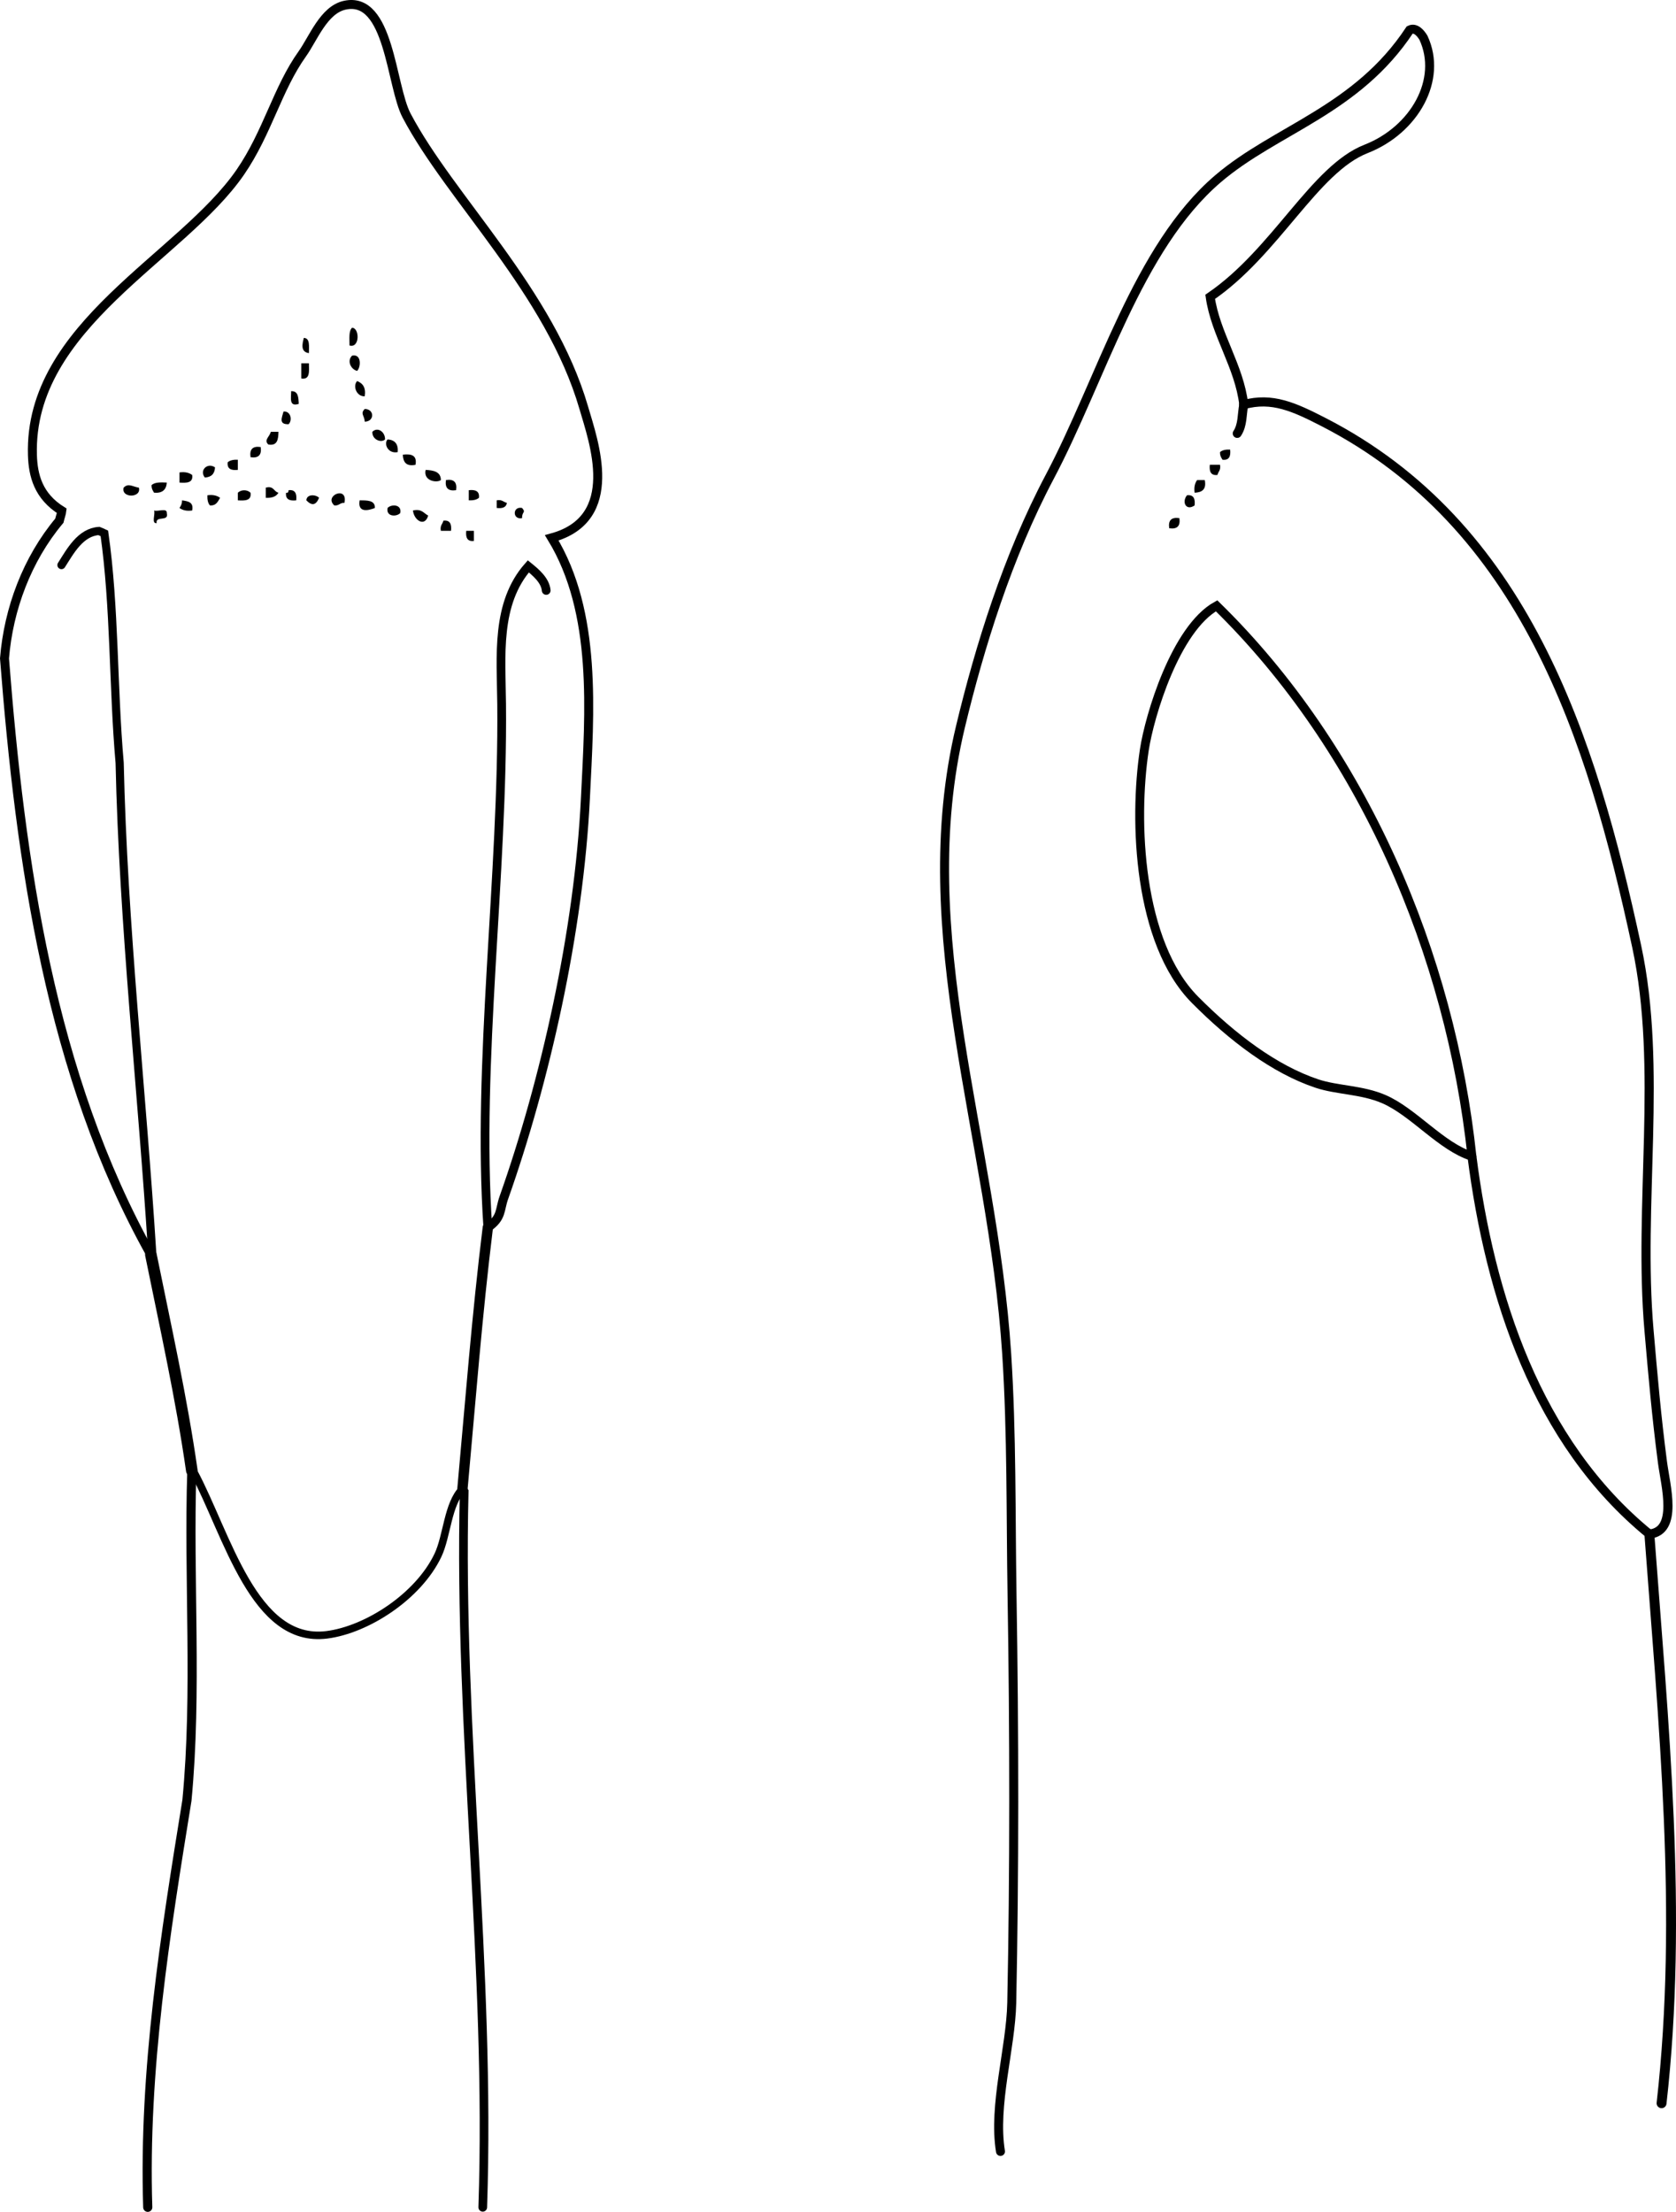 <?xml version="1.0" encoding="iso-8859-1"?>
<!-- Generator: Adobe Illustrator 14.0.0, SVG Export Plug-In . SVG Version: 6.00 Build 43363)  -->
<!DOCTYPE svg PUBLIC "-//W3C//DTD SVG 1.1//EN" "http://www.w3.org/Graphics/SVG/1.1/DTD/svg11.dtd">
<svg version="1.1" id="Layer_1" xmlns="http://www.w3.org/2000/svg" xmlns:xlink="http://www.w3.org/1999/xlink" x="0px" y="0px"
	 width="118.836px" height="156.807px" viewBox="0 0 118.836 156.807" style="enable-background:new 0 0 118.836 156.807;"
	 xml:space="preserve">
<g>
	<path style="fill-rule:evenodd;clip-rule:evenodd;" d="M24.962,23.235c0.543,0.008,0.558,1.47-0.18,1.259
		C24.784,24.016,24.714,23.467,24.962,23.235z"/>
	<path style="fill-rule:evenodd;clip-rule:evenodd;" d="M21.543,23.955c0.459,0.02,0.357,0.603,0.36,1.08
		C21.279,24.947,21.443,24.351,21.543,23.955z"/>
	<path style="fill-rule:evenodd;clip-rule:evenodd;" d="M24.962,25.214c0.68-0.154,0.637,0.805,0.36,1.08
		C24.895,26.194,24.575,25.598,24.962,25.214z"/>
	<path style="fill-rule:evenodd;clip-rule:evenodd;" d="M21.363,25.754c0.18,0,0.36,0,0.54,0c0.007,0.547,0.104,1.184-0.54,1.08
		C21.363,26.474,21.363,26.114,21.363,25.754z"/>
	<path style="fill-rule:evenodd;clip-rule:evenodd;" d="M25.322,27.014c0.387,0.152,0.636,0.443,0.54,1.08
		C25.271,28.122,24.998,27.358,25.322,27.014z"/>
	<path style="fill-rule:evenodd;clip-rule:evenodd;" d="M20.643,27.733c0.506-0.026,0.519,0.44,0.54,0.899
		C20.475,28.861,20.647,28.208,20.643,27.733z"/>
	<path style="fill-rule:evenodd;clip-rule:evenodd;" d="M25.861,28.993c0.701,0.003,0.701,0.896,0,0.9
		C25.842,29.445,25.524,29.335,25.861,28.993z"/>
	<path style="fill-rule:evenodd;clip-rule:evenodd;" d="M20.104,29.173c0.535-0.038,0.634,0.642,0.359,0.9
		C19.74,30.099,19.987,29.611,20.104,29.173z"/>
	<path style="fill-rule:evenodd;clip-rule:evenodd;" d="M27.301,31.152c-0.267,0.27-0.93,0.017-0.899-0.54
		C26.771,30.239,27.314,30.613,27.301,31.152z"/>
	<path style="fill-rule:evenodd;clip-rule:evenodd;" d="M19.204,30.612c0.18,0,0.36,0,0.54,0c-0.013,0.527-0.065,1.015-0.72,0.9
		C18.689,31.194,19.102,30.987,19.204,30.612z"/>
	<path style="fill-rule:evenodd;clip-rule:evenodd;" d="M27.481,31.152c0.506,0.034,0.767,0.313,0.72,0.899
		C27.5,32.191,27.198,31.457,27.481,31.152z"/>
	<path style="fill-rule:evenodd;clip-rule:evenodd;" d="M18.484,31.692c0.083,0.563-0.157,0.803-0.72,0.72
		C17.681,31.849,17.92,31.608,18.484,31.692z"/>
	<path style="fill-rule:evenodd;clip-rule:evenodd;" d="M87.223,31.872c0.051,0.471-0.066,0.774-0.54,0.72
		c-0.096-0.145-0.188-0.292-0.18-0.54C86.662,31.912,86.909,31.858,87.223,31.872z"/>
	<path style="fill-rule:evenodd;clip-rule:evenodd;" d="M28.561,32.232c0.615-0.075,1.025,0.054,0.9,0.72
		C28.786,33.086,28.583,32.749,28.561,32.232z"/>
	<path style="fill-rule:evenodd;clip-rule:evenodd;" d="M16.864,32.592c0,0.24,0,0.48,0,0.72c-0.471,0.051-0.774-0.066-0.72-0.54
		C16.305,32.632,16.551,32.578,16.864,32.592z"/>
	<path style="fill-rule:evenodd;clip-rule:evenodd;" d="M15.245,33.132c-0.022,0.458-0.262,0.698-0.72,0.72
		C14.114,33.352,14.704,32.763,15.245,33.132z"/>
	<path style="fill-rule:evenodd;clip-rule:evenodd;" d="M85.782,32.952c0.24,0,0.48,0,0.721,0c0.076,0.376-0.124,0.477-0.181,0.72
		C85.849,33.726,85.732,33.422,85.782,32.952z"/>
	<path style="fill-rule:evenodd;clip-rule:evenodd;" d="M30.18,33.312c0.568,0.032,1.073,0.126,1.08,0.72
		C30.984,34.254,29.992,34.103,30.18,33.312z"/>
	<path style="fill-rule:evenodd;clip-rule:evenodd;" d="M12.726,33.492c0.417-0.058,0.691,0.029,0.9,0.18
		c0.082,0.563-0.385,0.575-0.9,0.54C12.726,33.971,12.726,33.731,12.726,33.492z"/>
	<path style="fill-rule:evenodd;clip-rule:evenodd;" d="M31.62,34.031c0.563-0.083,0.803,0.157,0.72,0.72
		C31.776,34.834,31.536,34.595,31.62,34.031z"/>
	<path style="fill-rule:evenodd;clip-rule:evenodd;" d="M84.883,34.031c0.18,0,0.36,0,0.54,0c0.135,0.675-0.203,0.877-0.72,0.9
		C84.646,34.514,84.732,34.24,84.883,34.031z"/>
	<path style="fill-rule:evenodd;clip-rule:evenodd;" d="M11.826,34.211c-0.034,0.506-0.313,0.767-0.899,0.72
		c-0.095-0.145-0.188-0.292-0.18-0.54C10.959,34.184,11.382,34.188,11.826,34.211z"/>
	<path style="fill-rule:evenodd;clip-rule:evenodd;" d="M9.847,34.571c0.198,0.75-1.278,0.75-1.08,0
		C9.103,34.219,9.426,34.516,9.847,34.571z"/>
	<path style="fill-rule:evenodd;clip-rule:evenodd;" d="M18.844,34.571c0.574-0.154,0.557,0.283,0.899,0.36
		c-0.153,0.267-0.453,0.387-0.899,0.36C18.844,35.051,18.844,34.811,18.844,34.571z"/>
	<path style="fill-rule:evenodd;clip-rule:evenodd;" d="M17.764,34.931c0.082,0.562-0.385,0.575-0.9,0.54c0-0.18,0-0.36,0-0.54
		C17.101,34.7,17.527,34.7,17.764,34.931z"/>
	<path style="fill-rule:evenodd;clip-rule:evenodd;" d="M20.463,34.751c0.475-0.054,0.591,0.25,0.54,0.72
		c-0.471,0.051-0.774-0.065-0.72-0.54C20.436,34.964,20.453,34.861,20.463,34.751z"/>
	<path style="fill-rule:evenodd;clip-rule:evenodd;" d="M33.239,34.751c0.471-0.051,0.774,0.066,0.72,0.54
		c-0.16,0.14-0.406,0.193-0.72,0.18C33.239,35.231,33.239,34.991,33.239,34.751z"/>
	<path style="fill-rule:evenodd;clip-rule:evenodd;" d="M24.422,35.651c-0.323-0.023-0.379,0.22-0.72,0.18
		C22.937,35.132,24.687,34.398,24.422,35.651z"/>
	<path style="fill-rule:evenodd;clip-rule:evenodd;" d="M14.705,35.111c0.417-0.057,0.691,0.029,0.899,0.18
		c-0.156,0.263-0.269,0.57-0.72,0.54C14.745,35.67,14.691,35.424,14.705,35.111z"/>
	<path style="fill-rule:evenodd;clip-rule:evenodd;" d="M22.623,35.291c-0.224,0.55-0.523,0.574-0.9,0.18
		C21.741,35.013,22.393,35.046,22.623,35.291z"/>
	<path style="fill-rule:evenodd;clip-rule:evenodd;" d="M84.163,35.111c0.475-0.054,0.591,0.25,0.54,0.72
		C84.098,36.247,83.773,35.593,84.163,35.111z"/>
	<path style="fill-rule:evenodd;clip-rule:evenodd;" d="M12.905,35.471c0.418,0.062,0.844,0.117,0.72,0.72
		c-0.417,0.057-0.691-0.029-0.9-0.18C12.821,35.866,12.913,35.719,12.905,35.471z"/>
	<path style="fill-rule:evenodd;clip-rule:evenodd;" d="M25.501,35.471c0.536,0.004,1.097-0.017,1.08,0.54
		C26.093,36.211,25.34,36.362,25.501,35.471z"/>
	<path style="fill-rule:evenodd;clip-rule:evenodd;" d="M35.219,35.471c0.376-0.076,0.476,0.124,0.72,0.18
		c-0.043,0.316-0.31,0.41-0.72,0.36C35.219,35.831,35.219,35.651,35.219,35.471z"/>
	<path style="fill-rule:evenodd;clip-rule:evenodd;" d="M28.381,36.371c-0.269,0.286-1.026,0.263-0.9-0.36
		C27.75,35.725,28.507,35.748,28.381,36.371z"/>
	<path style="fill-rule:evenodd;clip-rule:evenodd;" d="M37.018,36.011c0.3,0.357-0.016,0.229,0,0.72
		C36.325,36.872,36.325,35.869,37.018,36.011z"/>
	<path style="fill-rule:evenodd;clip-rule:evenodd;" d="M10.926,36.191c0.261,0.098,0.93-0.21,0.899,0.18
		c0.173,0.653-0.809,0.151-0.72,0.72C10.716,37.121,11.024,36.452,10.926,36.191z"/>
	<path style="fill-rule:evenodd;clip-rule:evenodd;" d="M29.28,36.191c0.623-0.143,0.76,0.2,1.08,0.359
		C30.131,37.379,29.362,36.913,29.28,36.191z"/>
	<path style="fill-rule:evenodd;clip-rule:evenodd;" d="M83.623,36.73c0.084,0.563-0.156,0.803-0.72,0.72
		C82.82,36.887,83.06,36.647,83.623,36.73z"/>
	<path style="fill-rule:evenodd;clip-rule:evenodd;" d="M31.439,36.911c0.475-0.055,0.591,0.249,0.54,0.72c-0.24,0-0.48,0-0.72,0
		C31.184,37.254,31.383,37.154,31.439,36.911z"/>
	<path style="fill-rule:evenodd;clip-rule:evenodd;" d="M33.059,37.63c0.18,0,0.36,0,0.54,0c0,0.24,0,0.479,0,0.72
		C33.125,38.404,33.008,38.101,33.059,37.63z"/>
	<g>
		<path style="fill-rule:evenodd;clip-rule:evenodd;fill:none;stroke:#000000;stroke-width:0.636;stroke-linecap:round;" d="
			M10.698,88.949C3.566,76.189,1.446,61.133,0.319,46.676c0.287-3.507,1.595-7.021,3.888-9.761c0.049-0.217,0.16-0.526,0.178-0.7
			c-1.674-1.041-2.043-2.513-2.086-3.953c-0.27-9.209,10.591-14.01,14.748-20.066c1.923-2.802,2.623-5.909,4.386-8.376
			c0.777-1.087,1.521-3.123,3.01-3.449c3.189-0.699,3.263,5.693,4.386,7.822c3.122,5.922,10.158,12.462,12.561,20.711
			c0.695,2.386,2.701,7.873-2.268,9.226c3.236,5.309,2.687,12.313,2.386,18.466c-0.463,9.475-2.869,20.084-5.783,28.314
			c-0.316,0.893-0.125,1.411-1.135,2.114"/>
		<path style="fill-rule:evenodd;clip-rule:evenodd;fill:none;stroke:#000000;stroke-width:0.732;stroke-linecap:round;" d="
			M34.589,87.025c-0.76,6.16-1.238,12.367-1.8,18.534"/>
		<path style="fill-rule:evenodd;clip-rule:evenodd;fill:none;stroke:#000000;stroke-width:0.615;stroke-linecap:round;" d="
			M32.789,105.559c0.041,0.06,0.082,0.12,0.123,0.18c-0.419,16.938,1.891,33.801,1.317,50.744"/>
		<path style="fill-rule:evenodd;clip-rule:evenodd;fill:none;stroke:#000000;stroke-width:0.648;stroke-linecap:round;" d="
			M13.602,104.261c-0.249,7.715,0.392,15.67-0.347,23.369c-1.539,9.514-3.089,19.119-2.779,28.853"/>
		<path style="fill-rule:evenodd;clip-rule:evenodd;fill:none;stroke:#000000;stroke-width:0.58;stroke-linecap:round;" d="
			M10.698,88.949c0.031-0.047,0.062-0.094,0.093-0.142c-0.72-11.457-2.053-23.173-2.307-34.724C8.01,48.673,8.144,43.04,7.4,37.812
			c-0.175-0.083-0.285-0.129-0.387-0.169c-1.309,0.092-2.021,1.419-2.655,2.417"/>
		<path style="fill-rule:evenodd;clip-rule:evenodd;fill:none;stroke:#000000;stroke-width:0.821;stroke-linecap:round;" d="
			M10.698,88.949c1.036,5.105,2.17,10.176,2.904,15.313"/>
		<path style="fill-rule:evenodd;clip-rule:evenodd;fill:none;stroke:#000000;stroke-width:0.534;stroke-linecap:round;" d="
			M13.602,104.261c0.046,0.027,0.092,0.055,0.138,0.082c2.391,4.487,4.267,12.209,9.43,11.555c2.85-0.361,6.492-2.721,7.88-5.636
			c0.655-1.375,0.689-3.639,1.74-4.703"/>
		<path style="fill-rule:evenodd;clip-rule:evenodd;fill:none;stroke:#000000;stroke-width:0.619;stroke-linecap:round;" d="
			M34.589,87.025c-0.796-11.643,1.096-24.99,0.979-37.112c-0.033-3.421-0.431-7.124,1.892-9.762c0.514,0.413,1.2,0.984,1.268,1.708"
			/>
		<path style="fill-rule:evenodd;clip-rule:evenodd;fill:none;stroke:#000000;stroke-width:0.648;stroke-linecap:round;" d="
			M88.187,28.685c2.013-0.556,3.59,0.176,5.653,1.235c14.207,7.291,19.003,22.257,22.209,37.177
			c1.852,8.619,0.097,18.321,0.874,27.228c0.279,3.202,0.516,5.982,0.953,9.335c0.219,1.678,1.128,4.881-0.929,5.097"/>
		<path style="fill-rule:evenodd;clip-rule:evenodd;fill:none;stroke:#000000;stroke-width:0.702;stroke-linecap:round;" d="
			M116.947,108.756c0.99,13.342,2.387,26.936,0.865,40.349"/>
		<path style="fill-rule:evenodd;clip-rule:evenodd;fill:none;stroke:#000000;stroke-width:0.634;stroke-linecap:round;" d="
			M116.947,108.756c-8.002-6.532-11.315-16.909-12.58-26.78"/>
		<path style="fill-rule:evenodd;clip-rule:evenodd;fill:none;stroke:#000000;stroke-width:0.635;stroke-linecap:round;" d="
			M88.187,28.685c-0.136,0.683-0.063,1.44-0.463,2.043"/>
		<path style="fill-rule:evenodd;clip-rule:evenodd;fill:none;stroke:#000000;stroke-width:0.636;stroke-linecap:round;" d="
			M70.938,152.524c-0.532-3.28,0.733-7.32,0.8-10.539c0.188-9.137,0.18-19.208,0.02-28.912c-0.094-5.714-0.011-11.419-0.379-17.095
			c-1.001-15.401-6.814-29.727-3.277-44.462c1.355-5.646,3.354-12.094,6.323-17.7c3.679-6.945,6.227-16.268,11.942-21.148
			c4.103-3.501,9.826-4.838,13.591-10.547c0.418-0.204,0.777,0.235,0.971,0.556c1.38,2.965-0.637,6.539-4.071,7.881
			c-3.657,1.43-6.398,7.31-11.05,10.485c0.371,2.639,2.067,4.925,2.38,7.641"/>
		<path style="fill-rule:evenodd;clip-rule:evenodd;fill:none;stroke:#000000;stroke-width:0.629;stroke-linecap:round;" d="
			M104.367,81.976c-1.517-14.291-7.708-28.862-18.105-39.028c-2.907,1.615-4.757,7.792-5.123,10.206
			c-0.768,5.053-0.434,13.669,3.593,17.726c2.642,2.662,5.63,4.936,8.656,5.941c1.415,0.471,3.185,0.428,4.733,1.099
			C100.239,78.837,102.173,81.278,104.367,81.976"/>
	</g>
</g>
</svg>
